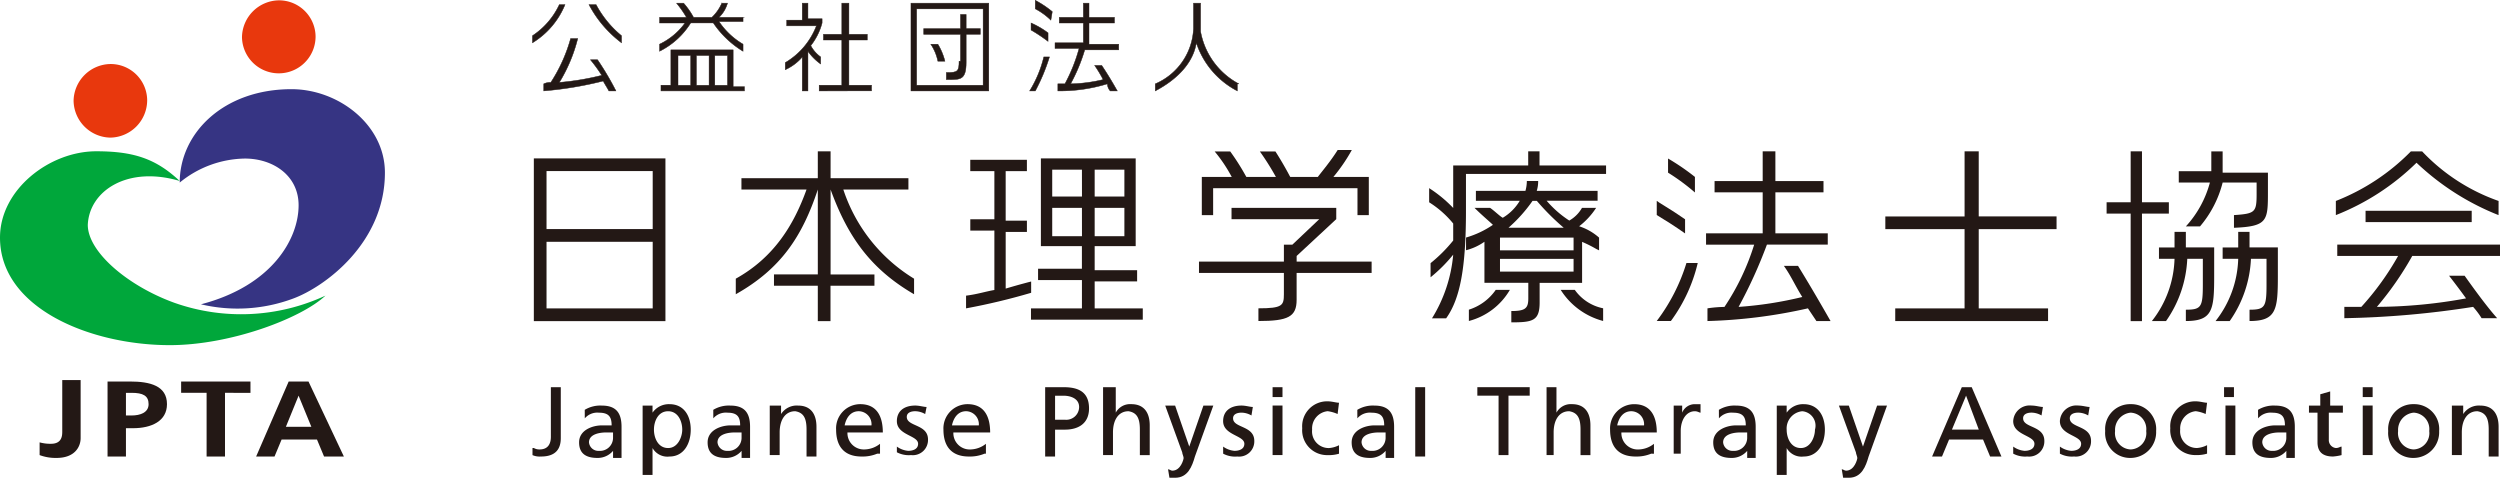 <svg xmlns="http://www.w3.org/2000/svg" width="256" height="48.921" viewBox="0 0 256 48.921">
  <g id="cmn-logo_jpta_01" transform="translate(-0.5 -0.565)">
    <path id="パス_2176" data-name="パス 2176" d="M38.3,11.8H51.776V28.464H38.3Zm12.172,1.3H39.6v5.941H50.472Zm0,7.245H39.6V27.16H50.472Z" transform="translate(16.865 4.983)" fill="#231815"/>
    <path id="パス_2177" data-name="パス 2177" d="M143.564,19.27v8.115h7.1v1.3h-15.65v-1.3h7.1V19.27H134v-1.3h8.115V11.3h1.449v6.666h7.97v1.3Z" transform="translate(59.558 4.76)" fill="#231815"/>
    <path id="パス_2178" data-name="パス 2178" d="M13.235,8.868a3.836,3.836,0,0,1-3.768,3.768A3.836,3.836,0,0,1,5.7,8.868,3.836,3.836,0,0,1,9.468,5.1a3.741,3.741,0,0,1,3.768,3.768" transform="translate(2.335 2.021)" fill="#e8380d"/>
    <path id="パス_2179" data-name="パス 2179" d="M25.135,4.368a3.768,3.768,0,0,1-7.535,0A3.836,3.836,0,0,1,21.368.6a3.741,3.741,0,0,1,3.768,3.768" transform="translate(7.679 0)" fill="#e8380d"/>
    <path id="パス_2180" data-name="パス 2180" d="M18.9,14.343C16.44,12.025,14.121,11.3,10.354,11.3,5.572,11.3.5,15.212.5,20.139c0,7.245,9.274,11.013,17.389,11.013,6.231,0,13.476-2.753,15.94-5.072a20.511,20.511,0,0,1-15.5.725c-4.782-1.739-8.839-5.217-8.839-7.97.145-3.478,4.057-6.086,9.419-4.492" transform="translate(0 4.756)" fill="#00a73b"/>
    <path id="パス_2181" data-name="パス 2181" d="M13.2,16.464c0-5.072,4.492-9.564,11.448-9.564,4.782,0,9.564,3.623,9.564,8.549,0,7.245-6.231,11.737-9.419,12.9a16.272,16.272,0,0,1-9.419.58c7.245-1.884,10-6.666,10-10.143,0-3.043-2.608-4.782-5.506-4.782A10.751,10.751,0,0,0,13.2,16.464" transform="translate(5.703 2.797)" fill="#363483"/>
    <path id="パス_2182" data-name="パス 2182" d="M47.3,8.3v-.58h1.014V4.1H54.69V7.868h1.159V8.3ZM50.343,4.68h-1.3V7.723h1.3Zm1.884,0h-1.3V7.723h1.3Zm1.884,0h-1.3V7.723h1.3Z" transform="translate(20.884 1.572)" fill="#231815"/>
    <path id="パス_2183" data-name="パス 2183" d="M47.3,8.3v-.58h1.014V4.1H54.69V7.868h1.159V8.3ZM50.343,4.68h-1.3V7.723h1.3Zm1.884,0h-1.3V7.723h1.3Zm1.884,0h-1.3V7.723h1.3Z" transform="translate(20.884 1.572)" fill="none" stroke="#231815" stroke-miterlimit="10" stroke-width="0.044"/>
    <path id="パス_2184" data-name="パス 2184" d="M58.5,9.784V9.2h2.318V4.568H58.935v-.58h1.884V.8h.725V3.988h1.884v.58H61.543V9.2h2.318v.58Z" transform="translate(25.884 0.09)" fill="#231815"/>
    <path id="パス_2185" data-name="パス 2185" d="M58.5,9.784V9.2h2.318V4.568H58.935v-.58h1.884V.8h.725V3.988h1.884v.58H61.543V9.2h2.318v.58Z" transform="translate(25.884 0.09)" fill="none" stroke="#231815" stroke-miterlimit="10" stroke-width="0.044"/>
    <path id="パス_2186" data-name="パス 2186" d="M75.239,4.084A16.138,16.138,0,0,0,73.5,2.925V2.2a8.83,8.83,0,0,1,1.739,1.014Z" transform="translate(32.581 0.718)" fill="#231815"/>
    <path id="パス_2187" data-name="パス 2187" d="M75.239,4.084A16.138,16.138,0,0,0,73.5,2.925V2.2a8.83,8.83,0,0,1,1.739,1.014Z" transform="translate(32.581 0.718)" fill="none" stroke="#231815" stroke-miterlimit="10" stroke-width="0.044"/>
    <path id="パス_2188" data-name="パス 2188" d="M75.394,2.629A6.941,6.941,0,0,0,73.8,1.469V.6a10.137,10.137,0,0,1,1.739,1.159Z" transform="translate(32.714)" fill="#231815"/>
    <path id="パス_2189" data-name="パス 2189" d="M75.394,2.629A6.941,6.941,0,0,0,73.8,1.469V.6a10.137,10.137,0,0,1,1.739,1.159Z" transform="translate(32.714)" fill="none" stroke="#231815" stroke-miterlimit="10" stroke-width="0.044"/>
    <path id="パス_2190" data-name="パス 2190" d="M38.345,34.231a1.1,1.1,0,0,0,.58.145c.869,0,1.159-.58,1.159-1.3V28H41.1v5.217c0,1.014-.435,1.884-2.029,1.884a1.838,1.838,0,0,1-.869-.145v-.725Z" transform="translate(16.825 12.212)" fill="#231815"/>
    <path id="パス_2191" data-name="パス 2191" d="M42.08,29.735a3.09,3.09,0,0,1,1.739-.435c1.449,0,2.029.725,2.029,2.174v3.188h-.869v-.725h0a2.067,2.067,0,0,1-1.594.725c-1.159,0-1.884-.435-1.884-1.594,0-1.3,1.449-1.739,2.318-1.739h1.014c0-.869-.29-1.3-1.3-1.3a1.68,1.68,0,0,0-1.449.58Zm2.753,2.318h-.58c-.58,0-1.739.145-1.739,1.014a.958.958,0,0,0,1.014.869,1.338,1.338,0,0,0,1.449-1.3v-.58Z" transform="translate(18.298 12.796)" fill="#231815"/>
    <path id="パス_2192" data-name="パス 2192" d="M46.145,29.345h.869v.725h0a2.039,2.039,0,0,1,1.739-.869c1.449,0,2.174,1.159,2.174,2.608s-.725,2.753-2.174,2.753a1.752,1.752,0,0,1-1.739-.869h0v2.753H46v-7.1Zm2.463.58c-1.014,0-1.449,1.014-1.449,1.884s.435,1.884,1.449,1.884,1.449-1.159,1.449-1.884c0-.869-.435-1.884-1.449-1.884" transform="translate(20.305 12.751)" fill="#231815"/>
    <path id="パス_2193" data-name="パス 2193" d="M51.18,29.735a3.09,3.09,0,0,1,1.739-.435c1.449,0,2.029.725,2.029,2.174v3.188h-.869v-.725h0a2.067,2.067,0,0,1-1.594.725c-1.159,0-1.884-.435-1.884-1.594,0-1.3,1.449-1.739,2.318-1.739h1.014c0-.869-.29-1.3-1.3-1.3a1.68,1.68,0,0,0-1.449.58Zm2.753,2.318h-.58c-.58,0-1.739.145-1.739,1.014a.958.958,0,0,0,1.014.869,1.338,1.338,0,0,0,1.449-1.3v-.58Z" transform="translate(22.359 12.796)" fill="#231815"/>
    <path id="パス_2194" data-name="パス 2194" d="M55.29,29.3h.869v.869h0A1.9,1.9,0,0,1,57.9,29.3c1.3,0,1.884.869,1.884,2.174v3.043H58.768V31.763c0-1.159-.29-1.739-1.159-1.884-1.014,0-1.594.869-1.594,2.174v2.318H55V29.3Z" transform="translate(24.322 12.796)" fill="#231815"/>
    <path id="パス_2195" data-name="パス 2195" d="M63.9,34.272a3.878,3.878,0,0,1-1.594.29c-1.884,0-2.608-1.159-2.608-2.753A2.478,2.478,0,0,1,62.163,29.2c1.739,0,2.318,1.3,2.318,2.9H60.859A1.674,1.674,0,0,0,62.6,33.837a2.637,2.637,0,0,0,1.594-.58v1.014Zm-.58-2.9a1.332,1.332,0,0,0-1.3-1.449c-.869,0-1.3.725-1.449,1.449Z" transform="translate(26.42 12.751)" fill="#231815"/>
    <path id="パス_2196" data-name="パス 2196" d="M64,33.5a2.313,2.313,0,0,0,1.159.435c.435,0,1.014-.145,1.014-.725,0-.869-2.174-.869-2.174-2.318,0-1.014.725-1.594,1.884-1.594.435,0,.869.145,1.159.145l-.145.725a2.094,2.094,0,0,0-1.014-.29c-.435,0-.869.145-.869.58,0,1.014,2.174.725,2.174,2.318a1.555,1.555,0,0,1-1.739,1.594A2.613,2.613,0,0,1,64,34.082Z" transform="translate(28.34 12.796)" fill="#231815"/>
    <path id="パス_2197" data-name="パス 2197" d="M71.5,34.272a3.878,3.878,0,0,1-1.594.29c-1.884,0-2.608-1.159-2.608-2.753A2.478,2.478,0,0,1,69.763,29.2c1.739,0,2.318,1.3,2.318,2.9H68.314a1.674,1.674,0,0,0,1.739,1.739,2.637,2.637,0,0,0,1.594-.58v1.014Zm-.58-2.9a1.332,1.332,0,0,0-1.3-1.449c-.869,0-1.3.725-1.449,1.449Z" transform="translate(29.811 12.751)" fill="#231815"/>
    <path id="パス_2198" data-name="パス 2198" d="M74.5,28h1.884c1.449,0,2.608.435,2.608,2.174,0,1.594-1.159,2.174-2.463,2.174H75.514V35.1H74.5V28Zm1.014,3.333h1.014a1.317,1.317,0,0,0,1.449-1.3c0-.869-.869-1.159-1.594-1.159h-.869Z" transform="translate(33.025 12.212)" fill="#231815"/>
    <path id="パス_2199" data-name="パス 2199" d="M78.89,28H79.9v2.608h0a1.665,1.665,0,0,1,1.594-.869c1.3,0,1.884.869,1.884,2.174v3.043H82.368V32.347c0-1.159-.29-1.739-1.159-1.884-1.014,0-1.594.869-1.594,2.174v2.318H78.6V28Z" transform="translate(34.854 12.212)" fill="#231815"/>
    <path id="パス_2200" data-name="パス 2200" d="M83.29,35.821c.145,0,.29.145.435.145.869,0,1.159-1.159,1.159-1.3s-.145-.435-.145-.58L83,29.3h1.014l1.449,4.2h0l1.449-4.2h1.014l-1.884,5.217c-.29,1.014-.725,2.174-2.029,2.174h-.58Z" transform="translate(36.818 12.796)" fill="#231815"/>
    <path id="パス_2201" data-name="パス 2201" d="M87.1,33.5a2.313,2.313,0,0,0,1.159.435c.435,0,1.014-.145,1.014-.725,0-.869-2.174-.869-2.174-2.318,0-1.014.725-1.594,1.884-1.594.435,0,.869.145,1.159.145L90,30.314a2.094,2.094,0,0,0-1.014-.29c-.435,0-.869.145-.869.58,0,1.014,2.174.725,2.174,2.318a1.555,1.555,0,0,1-1.739,1.594,2.613,2.613,0,0,1-1.449-.29Z" transform="translate(38.649 12.796)" fill="#231815"/>
    <path id="パス_2202" data-name="パス 2202" d="M91.614,29.014H90.6V28h1.014Zm-1.014.869h1.014v5.072H90.6Z" transform="translate(40.213 12.212)" fill="#231815"/>
    <path id="パス_2203" data-name="パス 2203" d="M96.323,30.3a3.686,3.686,0,0,0-1.014-.29A1.77,1.77,0,0,0,93.714,31.9a1.7,1.7,0,0,0,1.739,1.884,2.686,2.686,0,0,0,1.014-.29v.869a3.6,3.6,0,0,1-1.159.145A2.55,2.55,0,0,1,92.7,31.753,2.55,2.55,0,0,1,95.308,29c.435,0,.869.145,1.159.145Z" transform="translate(41.148 12.661)" fill="#231815"/>
    <path id="パス_2204" data-name="パス 2204" d="M96.78,29.735a3.09,3.09,0,0,1,1.739-.435c1.449,0,2.029.725,2.029,2.174v3.188h-.869v-.725h0a2.067,2.067,0,0,1-1.594.725c-1.159,0-1.884-.435-1.884-1.594,0-1.3,1.449-1.739,2.318-1.739h1.014c0-.869-.29-1.3-1.3-1.3a1.68,1.68,0,0,0-1.449.58Zm2.753,2.318h-.58c-.58,0-1.739.145-1.739,1.014a.958.958,0,0,0,1.014.869,1.338,1.338,0,0,0,1.449-1.3v-.58Z" transform="translate(42.709 12.796)" fill="#231815"/>
    <rect id="長方形_7238" data-name="長方形 7238" width="1.014" height="7.1" transform="translate(145.421 40.212)" fill="#231815"/>
    <path id="パス_2205" data-name="パス 2205" d="M107.274,28.869H105.1V28h5.362v.869h-2.174v6.086h-1.014Z" transform="translate(46.68 12.212)" fill="#231815"/>
    <path id="パス_2206" data-name="パス 2206" d="M110,28h1.014v2.608h0a1.665,1.665,0,0,1,1.594-.869c1.3,0,1.884.869,1.884,2.174v3.043h-1.014V32.347c0-1.159-.29-1.739-1.159-1.884-1.014,0-1.594.869-1.594,2.174v2.318H110Z" transform="translate(48.868 12.212)" fill="#231815"/>
    <path id="パス_2207" data-name="パス 2207" d="M118.7,34.272a3.878,3.878,0,0,1-1.594.29c-1.884,0-2.608-1.159-2.608-2.753a2.478,2.478,0,0,1,2.463-2.608c1.739,0,2.318,1.3,2.318,2.9h-3.623a1.674,1.674,0,0,0,1.739,1.739,2.637,2.637,0,0,0,1.594-.58v1.014Zm-.725-2.9a1.332,1.332,0,0,0-1.3-1.449c-.869,0-1.3.725-1.449,1.449Z" transform="translate(50.875 12.751)" fill="#231815"/>
    <path id="パス_2208" data-name="パス 2208" d="M119,29.345h.869v.725h0a1.393,1.393,0,0,1,1.3-.869h.58v.869c-.145,0-.29-.145-.58-.145-.869,0-1.449.869-1.449,2.029v2.318H119Z" transform="translate(52.886 12.751)" fill="#231815"/>
    <path id="パス_2209" data-name="パス 2209" d="M122.38,29.735a3.09,3.09,0,0,1,1.739-.435c1.449,0,2.029.725,2.029,2.174v3.188h-.869v-.725h0a2.067,2.067,0,0,1-1.594.725c-1.159,0-1.884-.435-1.884-1.594,0-1.3,1.449-1.739,2.318-1.739h1.014c0-.869-.29-1.3-1.3-1.3a1.68,1.68,0,0,0-1.449.58Zm2.753,2.318h-.58c-.58,0-1.739.145-1.739,1.014a.958.958,0,0,0,1.014.869,1.338,1.338,0,0,0,1.449-1.3v-.58Z" transform="translate(54.134 12.796)" fill="#231815"/>
    <path id="パス_2210" data-name="パス 2210" d="M126.445,29.345h.869v.725h0a2.039,2.039,0,0,1,1.739-.869c1.449,0,2.174,1.159,2.174,2.608s-.725,2.753-2.174,2.753a1.752,1.752,0,0,1-1.739-.869h0v2.753H126.3v-7.1Zm2.463.58a1.77,1.77,0,0,0-1.594,1.884c0,.869.435,1.884,1.449,1.884s1.449-1.159,1.449-1.884a1.48,1.48,0,0,0-1.3-1.884" transform="translate(56.141 12.751)" fill="#231815"/>
    <path id="パス_2211" data-name="パス 2211" d="M130.99,35.821c.145,0,.29.145.435.145.869,0,1.159-1.159,1.159-1.3s-.145-.435-.145-.58L130.7,29.3h1.014l1.449,4.2h0l1.449-4.2h1.014l-1.884,5.217c-.29,1.014-.725,2.174-2.029,2.174h-.58Z" transform="translate(58.105 12.796)" fill="#231815"/>
    <path id="パス_2212" data-name="パス 2212" d="M140.343,28h1.014l3.043,7.1h-1.159l-.725-1.739h-3.478l-.725,1.739H137.3Zm.435.869-1.449,3.478h2.753Z" transform="translate(61.047 12.212)" fill="#231815"/>
    <path id="パス_2213" data-name="パス 2213" d="M143.1,33.5a2.313,2.313,0,0,0,1.159.435c.435,0,1.014-.145,1.014-.725,0-.869-2.174-.869-2.174-2.318a1.687,1.687,0,0,1,1.884-1.594c.435,0,.869.145,1.159.145l-.145.869a2.094,2.094,0,0,0-1.014-.29c-.435,0-.869.145-.869.58,0,1.014,2.174.725,2.174,2.318a1.555,1.555,0,0,1-1.739,1.594,2.613,2.613,0,0,1-1.449-.29Z" transform="translate(63.553 12.796)" fill="#231815"/>
    <path id="パス_2214" data-name="パス 2214" d="M146.4,33.5a2.313,2.313,0,0,0,1.159.435c.435,0,1.014-.145,1.014-.725,0-.869-2.174-.869-2.174-2.318a1.687,1.687,0,0,1,1.884-1.594c.435,0,.869.145,1.159.145l-.145.869a2.094,2.094,0,0,0-1.014-.29c-.435,0-.869.145-.869.58,0,1.014,2.174.725,2.174,2.318a1.555,1.555,0,0,1-1.739,1.594,2.613,2.613,0,0,1-1.449-.29Z" transform="translate(65.034 12.796)" fill="#231815"/>
    <path id="パス_2215" data-name="パス 2215" d="M152.208,29.2a2.55,2.55,0,0,1,2.608,2.753,2.63,2.63,0,0,1-2.608,2.753,2.55,2.55,0,0,1-2.608-2.753,2.55,2.55,0,0,1,2.608-2.753m0,4.637a1.674,1.674,0,0,0,1.594-1.884,1.687,1.687,0,0,0-1.594-1.884,1.77,1.77,0,0,0-1.594,1.884,1.674,1.674,0,0,0,1.594,1.884" transform="translate(66.471 12.751)" fill="#231815"/>
    <path id="パス_2216" data-name="パス 2216" d="M157.823,30.3a3.686,3.686,0,0,0-1.014-.29,1.77,1.77,0,0,0-1.594,1.884,1.7,1.7,0,0,0,1.739,1.884,2.686,2.686,0,0,0,1.014-.29v.869a3.6,3.6,0,0,1-1.159.145,2.55,2.55,0,0,1-2.608-2.753A2.55,2.55,0,0,1,156.808,29c.435,0,.869.145,1.159.145Z" transform="translate(68.537 12.661)" fill="#231815"/>
    <path id="パス_2217" data-name="パス 2217" d="M159.159,29.014H158V28h1.014v1.014Zm-1.014.869h1.014v5.072h-1.014Z" transform="translate(70.243 12.212)" fill="#231815"/>
    <path id="パス_2218" data-name="パス 2218" d="M160.58,29.735a3.09,3.09,0,0,1,1.739-.435c1.449,0,2.029.725,2.029,2.174v3.188h-.869v-.725h0a2.067,2.067,0,0,1-1.594.725c-1.159,0-1.884-.435-1.884-1.594,0-1.3,1.449-1.739,2.319-1.739h1.014c0-.869-.29-1.3-1.3-1.3a1.68,1.68,0,0,0-1.449.58Zm2.753,2.318h-.58c-.58,0-1.739.145-1.739,1.014a.958.958,0,0,0,1.014.869,1.338,1.338,0,0,0,1.449-1.3v-.58Z" transform="translate(71.142 12.796)" fill="#231815"/>
    <path id="パス_2219" data-name="パス 2219" d="M167.333,30.474h-1.3v2.753a.815.815,0,0,0,.725.869c.29,0,.435-.145.58-.145v.869a5.124,5.124,0,0,1-.869.145c-1.014,0-1.594-.435-1.594-1.449V30.474H164v-.725h1.159V28.59l1.014-.29v1.449h1.3v.725Z" transform="translate(72.938 12.347)" fill="#231815"/>
    <path id="パス_2220" data-name="パス 2220" d="M168.814,29.014H167.8V28h1.014Zm-1.014.869h1.014v5.072H167.8Z" transform="translate(74.644 12.212)" fill="#231815"/>
    <path id="パス_2221" data-name="パス 2221" d="M172.208,29.2a2.55,2.55,0,0,1,2.608,2.753,2.63,2.63,0,0,1-2.608,2.753,2.55,2.55,0,0,1-2.608-2.753,2.55,2.55,0,0,1,2.608-2.753m0,4.637a1.674,1.674,0,0,0,1.594-1.884,1.687,1.687,0,0,0-1.594-1.884,1.77,1.77,0,0,0-1.594,1.884,1.674,1.674,0,0,0,1.594,1.884" transform="translate(75.452 12.751)" fill="#231815"/>
    <path id="パス_2222" data-name="パス 2222" d="M174.39,29.3h.869v.869h0A1.9,1.9,0,0,1,177,29.3c1.3,0,1.884.869,1.884,2.174v3.043h-1.014V31.763c0-1.159-.29-1.739-1.159-1.884-1.014,0-1.594.869-1.594,2.174v2.318H174.1V29.3Z" transform="translate(77.473 12.796)" fill="#231815"/>
    <path id="パス_2223" data-name="パス 2223" d="M44.506,5.474h-.725a15.178,15.178,0,0,1,1.159,1.594,26.987,26.987,0,0,1-4.347.725A16.119,16.119,0,0,0,42.478,3.3h-.725a16.142,16.142,0,0,1-2.029,4.492A1.576,1.576,0,0,0,39,7.937v.725a37.408,37.408,0,0,0,6.086-1.014c.145.29.435.725.58,1.014h.725a29.447,29.447,0,0,0-1.884-3.188" transform="translate(17.181 1.212)" fill="#231815"/>
    <path id="パス_2224" data-name="パス 2224" d="M44.506,5.474h-.725a15.178,15.178,0,0,1,1.159,1.594,26.987,26.987,0,0,1-4.347.725A16.119,16.119,0,0,0,42.478,3.3h-.725a16.142,16.142,0,0,1-2.029,4.492A1.576,1.576,0,0,0,39,7.937v.725a37.408,37.408,0,0,0,6.086-1.014c.145.29.435.725.58,1.014h.725A29.447,29.447,0,0,0,44.506,5.474Z" transform="translate(17.181 1.212)" fill="none" stroke="#231815" stroke-miterlimit="10" stroke-width="0.044"/>
    <path id="パス_2225" data-name="パス 2225" d="M40.953.9A7.745,7.745,0,0,1,38.2,4.088v.725A8.217,8.217,0,0,0,41.533.9h-.58Z" transform="translate(16.825 0.135)" fill="#231815"/>
    <path id="パス_2226" data-name="パス 2226" d="M40.953.9A7.745,7.745,0,0,1,38.2,4.088v.725A8.217,8.217,0,0,0,41.533.9h-.58Z" transform="translate(16.825 0.135)" fill="none" stroke="#231815" stroke-miterlimit="10" stroke-width="0.044"/>
    <path id="パス_2227" data-name="パス 2227" d="M45.533,4.088A10.545,10.545,0,0,1,42.925.9H42.2a11.742,11.742,0,0,0,3.333,3.912Z" transform="translate(18.61 0.135)" fill="#231815"/>
    <path id="パス_2228" data-name="パス 2228" d="M45.533,4.088A10.545,10.545,0,0,1,42.925.9H42.2a11.742,11.742,0,0,0,3.333,3.912Z" transform="translate(18.61 0.135)" fill="none" stroke="#231815" stroke-miterlimit="10" stroke-width="0.044"/>
    <path id="パス_2229" data-name="パス 2229" d="M55.894,2.249H53.286A3.174,3.174,0,0,0,54.155.8h-.58a4.416,4.416,0,0,1-1.014,1.449H50.678A7.736,7.736,0,0,0,49.663.8h-.725a10.19,10.19,0,0,1,1.014,1.449H47.2v.58h2.608A6.862,6.862,0,0,1,47.2,5v.725a7.915,7.915,0,0,0,3.188-2.9h2.318a9.808,9.808,0,0,0,3.043,2.9V5a7.585,7.585,0,0,1-2.463-2.318h2.463V2.249Z" transform="translate(20.839 0.09)" fill="#231815"/>
    <path id="パス_2230" data-name="パス 2230" d="M55.894,2.249H53.286A3.174,3.174,0,0,0,54.155.8h-.58a4.416,4.416,0,0,1-1.014,1.449H50.678A7.736,7.736,0,0,0,49.663.8h-.725a10.19,10.19,0,0,1,1.014,1.449H47.2v.58h2.608A6.862,6.862,0,0,1,47.2,5v.725a7.915,7.915,0,0,0,3.188-2.9h2.318a9.808,9.808,0,0,0,3.043,2.9V5a7.585,7.585,0,0,1-2.463-2.318h2.463V2.249Z" transform="translate(20.839 0.09)" fill="none" stroke="#231815" stroke-miterlimit="10" stroke-width="0.044"/>
    <path id="パス_2231" data-name="パス 2231" d="M59.723,6.306a3.333,3.333,0,0,1-1.014-1.159,6.437,6.437,0,0,0,1.159-2.318V2.394H58.418V.8h-.58V2.539H56.245v.58h3.043A7.487,7.487,0,0,1,56.1,6.886v.725a5,5,0,0,0,1.739-1.3V9.784h.58V5.727a5.533,5.533,0,0,0,1.3,1.3Z" transform="translate(24.814 0.09)" fill="#231815"/>
    <path id="パス_2232" data-name="パス 2232" d="M59.723,6.306a3.333,3.333,0,0,1-1.014-1.159,6.437,6.437,0,0,0,1.159-2.318V2.394H58.418V.8h-.58V2.539H56.245v.58h3.043A7.487,7.487,0,0,1,56.1,6.886v.725a5,5,0,0,0,1.739-1.3V9.784h.58V5.727a5.533,5.533,0,0,0,1.3,1.3Z" transform="translate(24.814 0.09)" fill="none" stroke="#231815" stroke-miterlimit="10" stroke-width="0.044"/>
    <path id="パス_2233" data-name="パス 2233" d="M65,9.784h7.97V.8H65Zm7.39-.58H65.58V1.38H72.39Z" transform="translate(28.783 0.09)" fill="#231815"/>
    <path id="パス_2234" data-name="パス 2234" d="M65,9.784h7.97V.8H65Zm7.39-.58H65.58V1.38H72.39Z" transform="translate(28.783 0.09)" fill="none" stroke="#231815" stroke-miterlimit="10" stroke-width="0.044"/>
    <path id="パス_2235" data-name="パス 2235" d="M69.523,6.382c0,1.014-.145,1.159-1.159,1.159h-.145v.725h.29c1.159,0,1.739,0,1.739-1.739v-2.9H71.7v-.58H70.247V1.6h-.58V3.049H65.9v.58h3.768V6.382Z" transform="translate(29.186 0.449)" fill="#231815"/>
    <path id="パス_2236" data-name="パス 2236" d="M69.523,6.382c0,1.014-.145,1.159-1.159,1.159h-.145v.725h.29c1.159,0,1.739,0,1.739-1.739v-2.9H71.7v-.58H70.247V1.6h-.58V3.049H65.9v.58h3.768V6.382Z" transform="translate(29.186 0.449)" fill="none" stroke="#231815" stroke-miterlimit="10" stroke-width="0.044"/>
    <path id="パス_2237" data-name="パス 2237" d="M67.849,5.439A6.272,6.272,0,0,0,67.125,3.7H66.4a4.836,4.836,0,0,1,.725,1.739Z" transform="translate(29.412 1.392)" fill="#231815"/>
    <path id="パス_2238" data-name="パス 2238" d="M67.849,5.439A6.272,6.272,0,0,0,67.125,3.7H66.4a4.836,4.836,0,0,1,.725,1.739Z" transform="translate(29.412 1.392)" fill="none" stroke="#231815" stroke-miterlimit="10" stroke-width="0.044"/>
    <path id="パス_2239" data-name="パス 2239" d="M81.721,5.582V5H78.678V2.829h2.608v-.58H78.678V.8H78.1V2.249H75.635v.58H78.1V4.857H75.2v.58h2.463A17.083,17.083,0,0,1,76.214,9.06H75.49v.725a16.614,16.614,0,0,0,5.072-.725,1.107,1.107,0,0,0,.29.725h.725C81,8.77,80.562,8.045,79.982,7.176h-.725a12.742,12.742,0,0,1,.869,1.449,15.522,15.522,0,0,1-3.333.435,17.728,17.728,0,0,0,1.449-3.478Z" transform="translate(33.335 0.09)" fill="#231815"/>
    <path id="パス_2240" data-name="パス 2240" d="M81.721,5.582V5H78.678V2.829h2.608v-.58H78.678V.8H78.1V2.249H75.635v.58H78.1V4.857H75.2v.58h2.463A17.083,17.083,0,0,1,76.214,9.06H75.49v.725a16.614,16.614,0,0,0,5.072-.725,1.107,1.107,0,0,0,.29.725h.725C81,8.77,80.562,8.045,79.982,7.176h-.725a12.742,12.742,0,0,1,.869,1.449,15.522,15.522,0,0,1-3.333.435,17.728,17.728,0,0,0,1.449-3.478Z" transform="translate(33.335 0.09)" fill="none" stroke="#231815" stroke-miterlimit="10" stroke-width="0.044"/>
    <path id="パス_2241" data-name="パス 2241" d="M73.98,8.078A19.742,19.742,0,0,0,75.429,4.6h-.58A11.853,11.853,0,0,1,73.4,8.078Z" transform="translate(32.536 1.796)" fill="#231815"/>
    <path id="パス_2242" data-name="パス 2242" d="M73.98,8.078A19.742,19.742,0,0,0,75.429,4.6h-.58A11.853,11.853,0,0,1,73.4,8.078Z" transform="translate(32.536 1.796)" fill="none" stroke="#231815" stroke-miterlimit="10" stroke-width="0.044"/>
    <path id="パス_2243" data-name="パス 2243" d="M90.849,9.06A7.624,7.624,0,0,1,86.937,3.7V.8h-.725V3.408A6.444,6.444,0,0,1,82.3,9.06v.725c2.463-1.3,3.912-3.043,4.2-4.927a8.6,8.6,0,0,0,4.2,4.927h0V9.06Z" transform="translate(36.502 0.09)" fill="#231815"/>
    <path id="パス_2244" data-name="パス 2244" d="M90.849,9.06A7.624,7.624,0,0,1,86.937,3.7V.8h-.725V3.408A6.444,6.444,0,0,1,82.3,9.06v.725c2.463-1.3,3.912-3.043,4.2-4.927a8.6,8.6,0,0,0,4.2,4.927h0V9.06Z" transform="translate(36.502 0.09)" fill="none" stroke="#231815" stroke-miterlimit="10" stroke-width="0.044"/>
    <path id="パス_2245" data-name="パス 2245" d="M71.8,17.986H69.335v1.159H71.8v6.086c-.869.145-1.739.435-2.9.58v1.3a65.371,65.371,0,0,0,6.666-1.594V24.362s-1.159.29-2.608.725v-5.8h2.174V18.131H72.957V13.059h2.174V11.9h-5.8v1.159H71.8v4.927Z" transform="translate(30.524 5.03)" fill="#231815"/>
    <path id="パス_2246" data-name="パス 2246" d="M80.021,27.3v-2.9h4.347V23.248H80.021V20.784h4.2V11.8H74.514v8.984h4.2V23.1H74.225v1.159h4.492v2.9H73.5v1.159H84.948V27.16H80.021Zm0-14.346h3.043v2.753H80.021Zm0,3.912h3.043v2.9H80.021Zm-1.3,2.9H75.674v-2.9h3.043Zm0-4.057H75.674V12.959h3.043Z" transform="translate(32.573 4.983)" fill="#231815"/>
    <path id="パス_2247" data-name="パス 2247" d="M70.858,25.935V24.341a16.869,16.869,0,0,1-7.245-9.129h6.666V14.053h-7.97V11.3H61v2.753H53.18v1.159h6.666c-1.3,3.623-3.333,6.955-7.245,9.129v1.594c4.637-2.608,6.811-5.941,8.4-10.723v8.694H56.512v1.159H61v3.623h1.3V25.066H66.8V23.907H62.309V15.212c1.739,4.782,4.057,8.115,8.549,10.723" transform="translate(23.243 4.76)" fill="#231815"/>
    <path id="パス_2248" data-name="パス 2248" d="M86.9,15.112H101.54v2.753H102.7V13.953H99.076A17.617,17.617,0,0,0,100.96,11.2H99.511c-.725,1.159-1.594,2.174-2.029,2.753H85.6v3.912h1.159V15.112Z" transform="translate(37.966 4.727)" fill="#231815"/>
    <path id="パス_2249" data-name="パス 2249" d="M91.294,11.3H89.7a26.99,26.99,0,0,1,2.029,3.333h1.449A34.952,34.952,0,0,0,91.294,11.3" transform="translate(39.809 4.774)" fill="#231815"/>
    <path id="パス_2250" data-name="パス 2250" d="M88.094,11.3H86.5a15.261,15.261,0,0,1,2.174,3.478l1.449-.145A24.3,24.3,0,0,0,88.094,11.3" transform="translate(38.381 4.773)" fill="#231815"/>
    <path id="パス_2251" data-name="パス 2251" d="M95.4,20.806v-.58l4.057-3.768V15.3H88.733v1.159h8.984l-2.753,2.608h-.869v1.739H85.4v1.159h8.694v2.174c0,1.159-.145,1.449-2.608,1.449v1.3c3.043,0,3.912-.435,3.912-2.174V21.966h7.68V20.806Z" transform="translate(37.876 6.549)" fill="#231815"/>
    <path id="パス_2252" data-name="パス 2252" d="M119.523,12.749H113V11.3h-1.159v1.449h-7.68V17.1a13.383,13.383,0,0,0-2.463-2.029v1.449a10.115,10.115,0,0,1,2.463,2.174v1.739a15.079,15.079,0,0,1-2.318,2.318V24.2a15.652,15.652,0,0,0,2.318-2.318A14.834,14.834,0,0,1,101.99,28.4h1.449c1.449-2.029,2.029-5.217,2.029-11.013V13.618h14.346v-.869Z" transform="translate(45.147 4.76)" fill="#231815"/>
    <path id="パス_2253" data-name="パス 2253" d="M107.253,21.1a5.279,5.279,0,0,1-2.753,2.029v1.159a6.862,6.862,0,0,0,4.2-3.188h-1.449Z" transform="translate(46.413 9.146)" fill="#231815"/>
    <path id="パス_2254" data-name="パス 2254" d="M112.449,21.1H111a7.358,7.358,0,0,0,4.347,3.188v-1.3a4.67,4.67,0,0,1-2.9-1.884" transform="translate(49.314 9.146)" fill="#231815"/>
    <path id="パス_2255" data-name="パス 2255" d="M115.892,18.037a7.566,7.566,0,0,0,1.739-1.884h-1.449a3.443,3.443,0,0,1-1.3,1.3,10.6,10.6,0,0,1-2.318-2.029h5.217V14.414h-6.231a3.264,3.264,0,0,0,.145-1.014h-1.159a3.824,3.824,0,0,1-.145,1.014h-5.072v1.014h4.492a4.976,4.976,0,0,1-1.739,1.739c-.29-.145-.869-.725-1.3-1.014h-1.594c.725.725,1.594,1.449,1.884,1.739a9.673,9.673,0,0,1-2.753,1.3v1.3a5.743,5.743,0,0,0,1.884-.869v4.2h4.492v1.594c0,1.014-.29,1.3-1.739,1.3v1.159c2.174,0,2.9-.145,2.9-2.029V23.833h4.347v-4.2a13.465,13.465,0,0,1,1.449.725l.29.145V19.2a5.685,5.685,0,0,0-2.029-1.159m-4.782-2.608h.435a24.7,24.7,0,0,0,2.753,2.753h-5.651a15.151,15.151,0,0,0,2.463-2.753m4.2,7.245h-7.535v-1.3h7.535Zm0-2.174h-7.535V19.2h7.535Z" transform="translate(46.313 5.698)" fill="#231815"/>
    <path id="パス_2256" data-name="パス 2256" d="M133.907,19.7H128.4V15.5h4.927V14.343H128.4V11.3h-1.3v3.043h-4.927V15.5H127.1v4.2h-5.8v1.159h4.927a24.44,24.44,0,0,1-3.043,6.376,12.07,12.07,0,0,0-1.739.145v1.3a52.743,52.743,0,0,0,10.288-1.3l.869,1.3h1.449c-1.159-2.029-2.174-3.768-3.333-5.651H129.27c.725,1.014,1.159,2.029,1.884,3.188a38.726,38.726,0,0,1-6.521,1.014,48.7,48.7,0,0,0,2.9-6.376h6.231V19.7Z" transform="translate(53.899 4.76)" fill="#231815"/>
    <path id="パス_2257" data-name="パス 2257" d="M120.843,19.2a19.121,19.121,0,0,1-3.043,5.941h1.449A16.368,16.368,0,0,0,122,19.2Z" transform="translate(52.349 8.295)" fill="#231815"/>
    <path id="パス_2258" data-name="パス 2258" d="M120.7,16.684c-1.449-1.014-2.753-1.739-2.9-1.884v1.449c.725.435,1.884,1.159,2.9,1.884Z" transform="translate(52.351 6.335)" fill="#231815"/>
    <path id="パス_2259" data-name="パス 2259" d="M118.6,11.8v1.449a21.675,21.675,0,0,1,2.753,2.029V13.684A23.371,23.371,0,0,0,118.6,11.8" transform="translate(52.708 4.997)" fill="#231815"/>
    <path id="パス_2260" data-name="パス 2260" d="M156.076,16.517h-2.753V11.3h-1.159v5.217H149.7v1.159h2.463V28.689h1.159V17.676h2.753Z" transform="translate(66.516 4.76)" fill="#231815"/>
    <path id="パス_2261" data-name="パス 2261" d="M156.378,18.594V17h-1.159v1.594h-1.594v1.159h1.594a10.77,10.77,0,0,1-2.318,6.376h1.449a12.014,12.014,0,0,0,2.174-6.376h1.594v2.608c0,2.318-.145,2.608-1.739,2.608v1.159c2.753,0,2.9-1.159,2.9-4.637v-2.9h-2.9Z" transform="translate(67.953 7.31)" fill="#231815"/>
    <path id="パス_2262" data-name="パス 2262" d="M160.878,18.594V17h-1.159v1.594h-1.594v1.159h1.594a10.77,10.77,0,0,1-2.318,6.376h1.449a12.014,12.014,0,0,0,2.174-6.376h1.594v2.608c0,2.318-.145,2.608-1.739,2.608v1.159c2.753,0,2.9-1.159,2.9-4.637v-2.9h-2.9Z" transform="translate(69.974 7.31)" fill="#231815"/>
    <path id="パス_2263" data-name="パス 2263" d="M159.292,13.329V11.3h-1.159v2.029H154.8v1.159h3.188a10.743,10.743,0,0,1-2.463,4.492h1.449a11.133,11.133,0,0,0,2.319-4.492h3.478v1.159c0,1.884-.145,2.029-2.319,2.174v1.3c3.478-.145,3.478-.725,3.478-3.768V13.474h-4.637Z" transform="translate(68.806 4.77)" fill="#231815"/>
    <rect id="長方形_7239" data-name="長方形 7239" width="10.868" height="1.159" transform="translate(242.734 22.149)" fill="#231815"/>
    <path id="パス_2264" data-name="パス 2264" d="M182.564,16.372a19.75,19.75,0,0,1-7.825-5.072H173.58a22.014,22.014,0,0,1-7.68,5.072v1.449a24.707,24.707,0,0,0,8.26-5.362,26.129,26.129,0,0,0,8.4,5.362Z" transform="translate(73.791 4.771)" fill="#231815"/>
    <path id="パス_2265" data-name="パス 2265" d="M179.042,21.088h-1.594s1.014,1.3,1.739,2.318a51.332,51.332,0,0,1-9.129.869,32.452,32.452,0,0,0,3.623-5.217h8.984V17.9H166v1.159h6.231a28.279,28.279,0,0,1-3.768,5.217h-1.739v1.159a94.837,94.837,0,0,0,13.186-1.159,8.039,8.039,0,0,1,.869,1.159h1.594c-1.159-1.3-2.608-3.333-3.333-4.347" transform="translate(73.836 7.713)" fill="#231815"/>
    <path id="パス_2266" data-name="パス 2266" d="M3.3,33.876a4.078,4.078,0,0,0,1.159.145c1.159,0,1.159-.869,1.159-1.3V27.5H7.5v5.941c0,.869-.58,2.029-2.463,2.029A4.677,4.677,0,0,1,3.3,35.18Z" transform="translate(1.257 11.987)" fill="#231815"/>
    <path id="パス_2267" data-name="パス 2267" d="M8.1,27.6h2.318c2.029,0,3.768.435,3.768,2.318,0,1.739-1.594,2.463-3.478,2.463H9.984v2.9H8.1Zm1.884,3.478h.58c.869,0,1.739-.29,1.739-1.159s-.58-1.159-1.739-1.159h-.58Z" transform="translate(3.413 12.032)" fill="#231815"/>
    <path id="パス_2268" data-name="パス 2268" d="M15.908,28.759H13.3V27.6h7.1v1.159H17.792V35.28H15.908Z" transform="translate(5.748 12.032)" fill="#231815"/>
    <path id="パス_2269" data-name="パス 2269" d="M21.933,27.6h2.029l3.623,7.68H25.555l-.725-1.739H21.208l-.725,1.739H18.6Zm1.014,1.449h0l-1.3,3.188h2.608Z" transform="translate(8.128 12.032)" fill="#231815"/>
  </g>
</svg>
